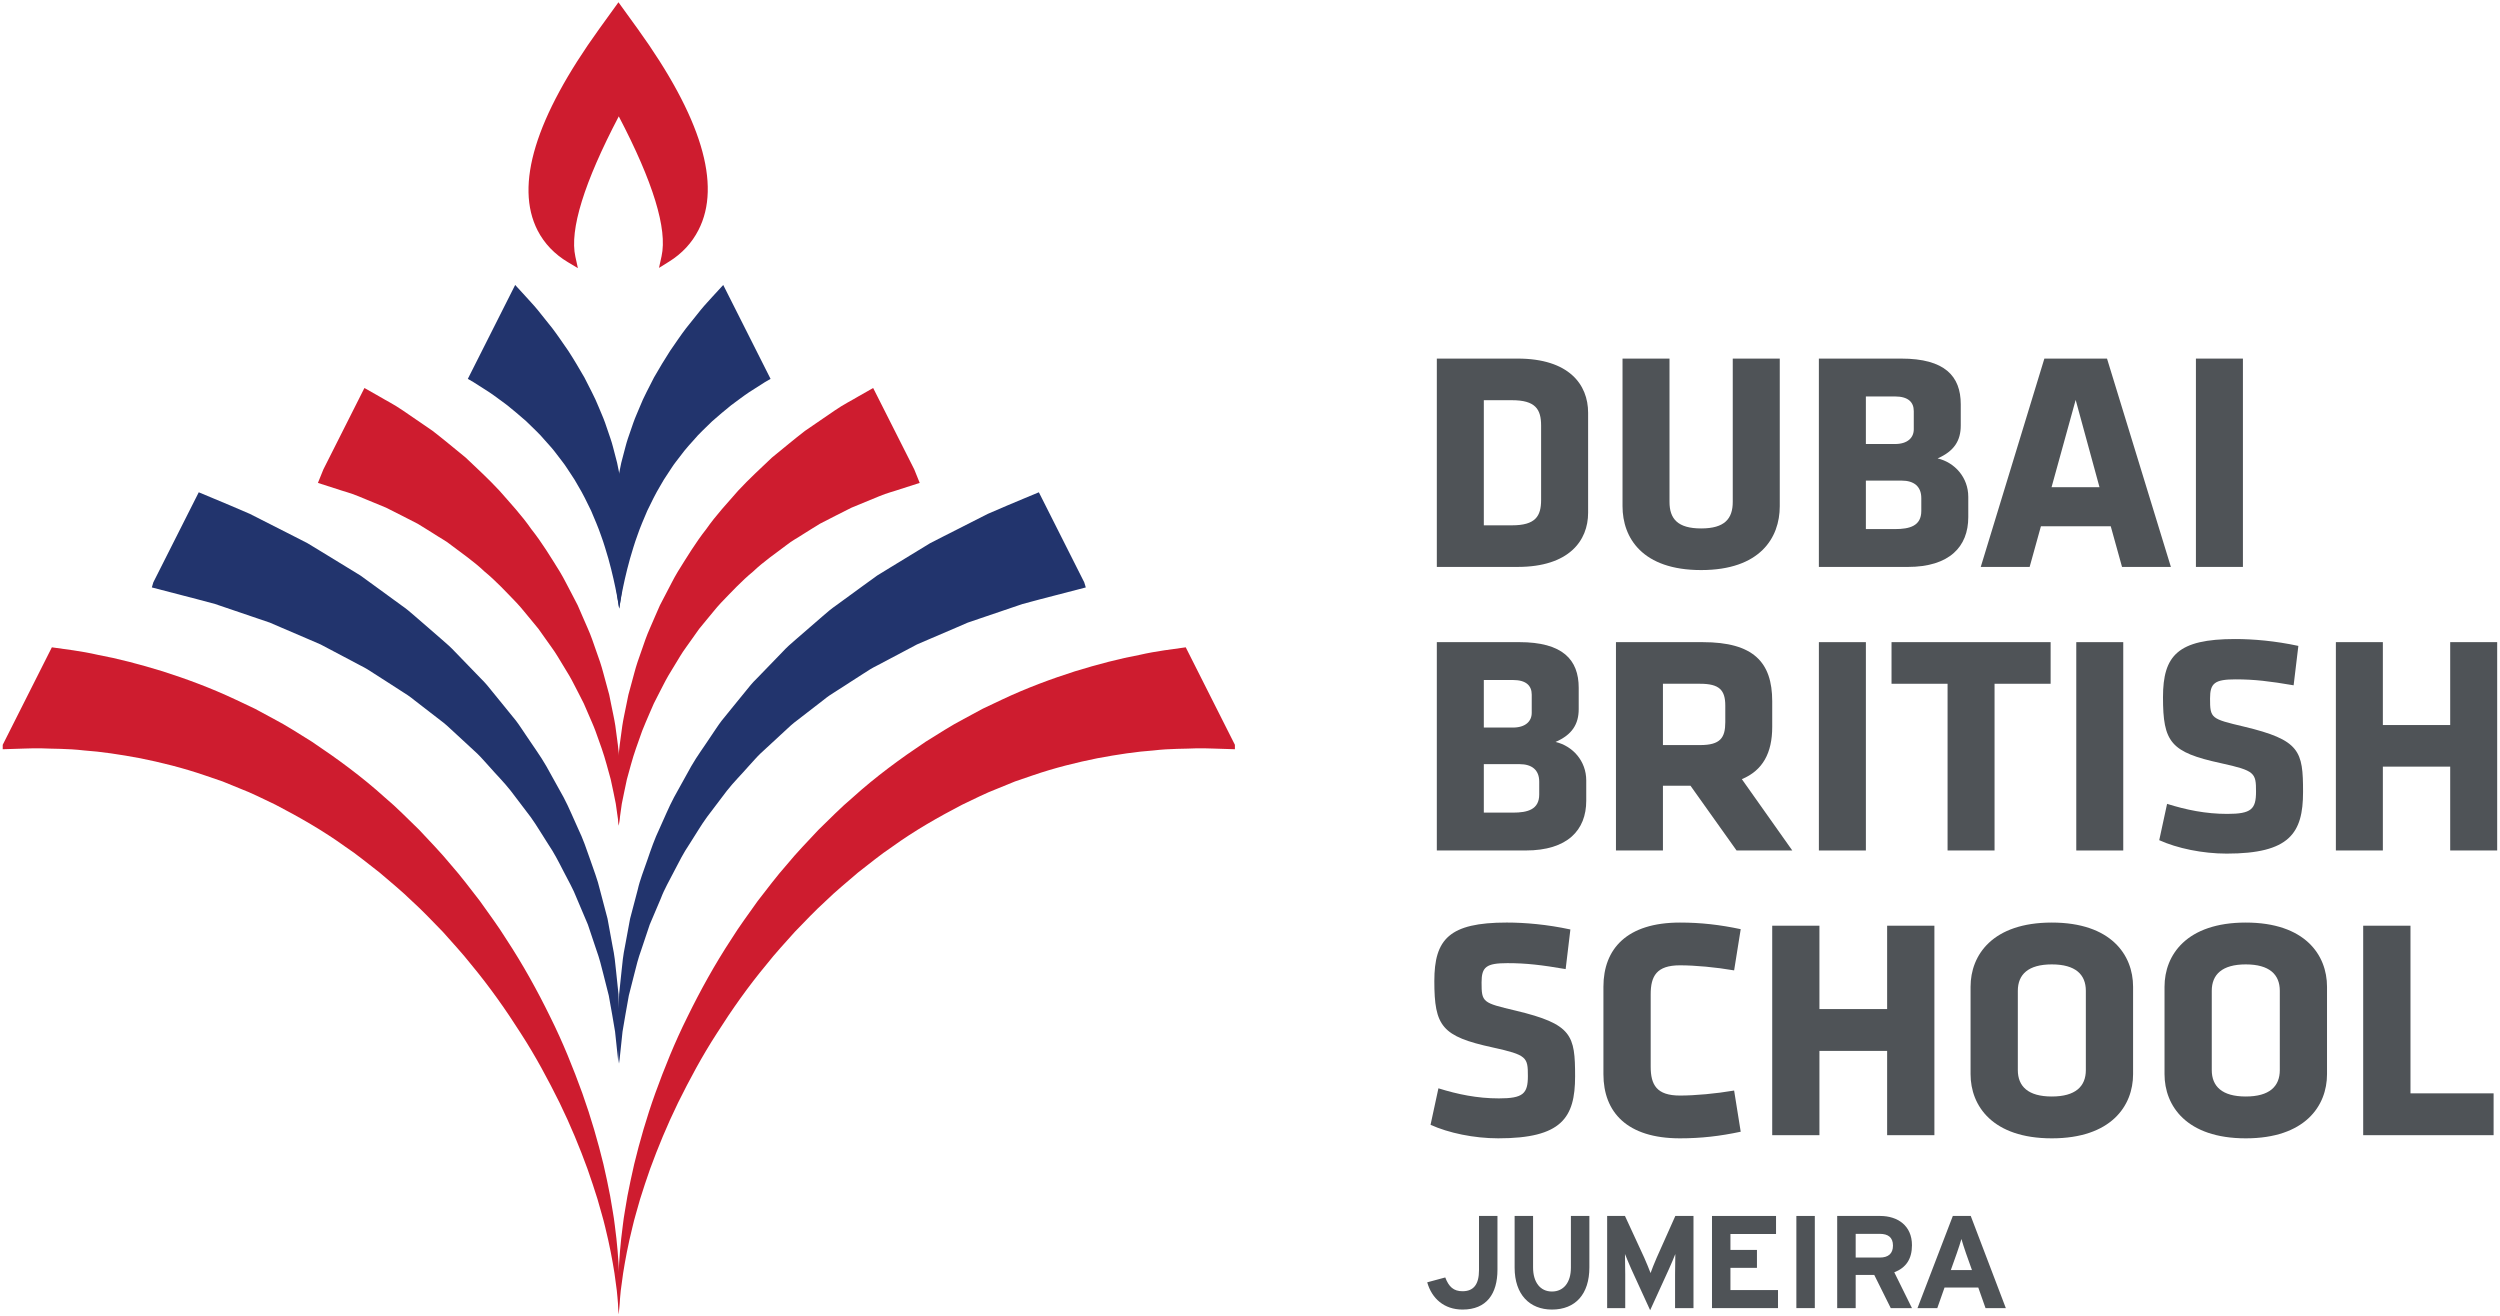 <svg width="870" height="458" viewBox="0 0 870 458" fill="none" xmlns="http://www.w3.org/2000/svg">
<path d="M215.273 442.931C215.481 438.332 215.885 432.749 216.747 426.364C217.094 423.155 217.79 419.812 218.345 416.231C219.058 412.691 219.794 408.952 220.714 405.073C222.593 397.355 224.954 389.035 228.051 380.415C231.165 371.821 234.769 362.805 239.257 353.815C243.671 344.799 248.706 335.651 254.537 326.775C257.345 322.259 260.566 317.965 263.681 313.549C266.993 309.297 270.247 304.931 273.858 300.852C277.313 296.633 281.146 292.739 284.863 288.743C288.782 284.961 292.575 281.025 296.725 277.544C304.766 270.256 313.453 263.928 322.133 258.121C326.571 255.392 330.878 252.539 335.367 250.215C337.594 249.015 339.781 247.824 341.967 246.648C344.195 245.589 346.415 244.54 348.601 243.505C357.33 239.379 365.951 236.219 374.043 233.629C382.125 231.148 389.703 229.171 396.502 227.915C402.59 226.516 408.014 225.945 412.637 225.268L429.746 259.197V260.735C429.746 260.735 428.562 260.695 426.309 260.628C424.074 260.603 420.751 260.38 416.553 260.412C412.387 260.628 407.219 260.463 401.422 261.156C395.566 261.563 389.009 262.537 381.894 263.869C374.805 265.301 367.135 267.163 359.235 269.883C357.273 270.563 355.243 271.248 353.222 271.944C351.226 272.753 349.222 273.573 347.186 274.409C343.051 275.972 339.035 278.048 334.878 280.016C326.711 284.26 318.331 288.999 310.406 294.731C306.323 297.436 302.538 300.628 298.579 303.656C294.811 306.915 290.902 310.075 287.299 313.591C283.573 316.965 280.137 320.653 276.617 324.26C273.278 328.024 269.825 331.705 266.745 335.633C260.342 343.327 254.653 351.424 249.51 359.523C244.283 367.577 239.911 375.8 235.978 383.724C232.101 391.673 228.921 399.44 226.254 406.735C224.946 410.375 223.827 413.924 222.751 417.297C221.833 420.697 220.787 423.924 220.101 427.001C218.561 433.137 217.559 438.597 216.846 443.08C216.539 445.339 216.266 447.357 216.026 449.103C215.827 450.872 215.746 452.401 215.629 453.609C215.43 456.049 215.322 457.364 215.322 457.364C215.322 457.364 215.273 456.049 215.206 453.601C215.182 452.377 215.107 450.864 215.107 449.077C215.157 447.299 215.206 445.239 215.273 442.931Z" fill="#CE1C2F"/>
<path d="M215.45 345.991C215.716 343.501 215.989 340.837 216.288 338.051C216.553 335.247 216.866 332.285 217.504 329.257C218.058 326.205 218.656 323.013 219.269 319.712C220.114 316.471 220.992 313.104 221.918 309.655C222.697 306.14 224.105 302.74 225.322 299.151C226.548 295.584 227.798 291.912 229.505 288.363C231.161 284.799 232.652 281.035 234.574 277.437C236.553 273.872 238.548 270.259 240.569 266.619C242.657 262.987 245.174 259.629 247.501 256.063C248.71 254.317 249.837 252.499 251.129 250.811L255.153 245.848L259.204 240.877C260.536 239.199 261.87 237.535 263.42 236.055C266.384 232.987 269.332 229.941 272.273 226.907C273.713 225.343 275.27 223.945 276.868 222.597C278.45 221.224 280.032 219.851 281.589 218.503C283.162 217.147 284.728 215.791 286.269 214.449C287.801 213.085 289.382 211.771 291.022 210.644C294.276 208.271 297.481 205.937 300.613 203.648C302.194 202.505 303.75 201.381 305.3 200.256C306.897 199.271 308.497 198.304 310.062 197.336C313.226 195.4 316.298 193.548 319.264 191.728C320.754 190.819 322.22 189.924 323.653 189.048C325.142 188.295 326.609 187.543 328.033 186.807C333.773 183.888 339.056 181.215 343.744 178.833C348.497 176.723 352.721 175.02 356.166 173.547C358.245 172.679 360.017 171.951 361.525 171.315L377.318 202.655L377.857 204.425C377.857 204.425 374.146 205.384 367.645 207.08C364.381 207.948 360.39 208.924 355.842 210.191C351.413 211.696 346.418 213.407 340.952 215.252C339.604 215.716 338.186 216.204 336.753 216.683C335.396 217.271 334.005 217.883 332.589 218.487C329.722 219.711 326.766 220.976 323.742 222.275C322.22 222.936 320.67 223.597 319.105 224.268C317.624 225.053 316.108 225.856 314.592 226.659C311.52 228.288 308.389 229.941 305.208 231.62C303.568 232.424 302.02 233.376 300.513 234.392C298.98 235.377 297.424 236.377 295.884 237.369C294.31 238.379 292.728 239.397 291.154 240.415C289.532 241.399 287.966 242.44 286.517 243.64C283.528 245.972 280.496 248.305 277.44 250.655C275.882 251.788 274.476 253.103 273.084 254.417L268.826 258.355L264.553 262.3C263.17 263.649 261.92 265.129 260.602 266.552C258.077 269.455 255.304 272.185 252.942 275.204C250.624 278.272 248.321 281.308 246.044 284.311C243.808 287.371 241.986 290.613 239.957 293.707C237.869 296.768 236.246 300.009 234.606 303.179C233 306.355 231.194 309.391 230.01 312.565C228.676 315.717 227.368 318.787 226.109 321.748C225.092 324.8 224.105 327.76 223.144 330.597C222.118 333.435 221.397 336.221 220.752 338.885C220.08 341.549 219.433 344.088 218.829 346.455C218.009 351.268 217.173 355.479 216.644 358.985C215.89 366.067 215.468 370.119 215.468 370.119C215.468 370.119 215.318 366.059 215.061 358.928C215.086 355.371 215.285 351.02 215.45 345.991Z" fill="#22346D"/>
<path d="M214.764 270.728C215.02 267.312 215.128 263.375 215.666 259.148C215.956 257.031 216.254 254.813 216.569 252.523C216.909 250.24 217.454 247.907 217.928 245.475C218.168 244.259 218.433 243.035 218.681 241.779C219.012 240.561 219.352 239.321 219.692 238.064C220.404 235.567 221.009 232.944 221.869 230.38C222.773 227.799 223.682 225.177 224.61 222.521C225.546 219.859 226.805 217.311 227.906 214.631L229.654 210.636L231.684 206.74C233.076 204.168 234.334 201.463 235.882 198.932C239.021 193.911 242.11 188.775 245.762 184.151C249.166 179.271 253.149 175.035 256.885 170.743C260.752 166.583 264.818 162.885 268.629 159.245C272.662 155.961 276.48 152.76 280.141 149.94C283.925 147.343 287.394 144.96 290.476 142.859C293.573 140.716 296.496 139.303 298.79 137.904C300.928 136.697 302.633 135.737 303.858 135.025L318.161 163.347L320.058 168.053C320.058 168.053 317.665 168.815 313.474 170.164C311.412 170.9 308.728 171.52 305.929 172.711C303.056 173.893 299.85 175.225 296.34 176.664C292.928 178.319 289.316 180.263 285.365 182.248C283.502 183.356 281.622 184.588 279.668 185.788C277.748 187.071 275.585 188.161 273.73 189.667C269.92 192.571 265.738 195.408 262.061 198.915C258.086 202.173 254.566 205.996 250.897 209.784C249.101 211.695 247.526 213.795 245.812 215.797L243.302 218.849L241.033 222.051C239.568 224.209 237.912 226.269 236.61 228.477C235.277 230.685 233.936 232.879 232.644 235.02C231.361 237.196 230.317 239.445 229.166 241.604C228.62 242.696 228.064 243.771 227.526 244.829C227.046 245.931 226.582 247.005 226.11 248.081C225.224 250.223 224.246 252.299 223.468 254.368C222.73 256.444 222.018 258.461 221.338 260.389C219.964 264.268 219.104 267.948 218.16 271.192C217.489 274.443 216.842 277.32 216.386 279.719C215.716 284.567 215.318 287.329 215.318 287.329C215.318 287.329 215.128 284.541 214.797 279.669C214.738 277.221 214.772 274.217 214.764 270.728Z" fill="#CE1C2F"/>
<path d="M213.348 184.843C213.331 181.641 213.646 178.267 213.928 174.727C214.367 171.228 214.831 167.555 215.626 163.857C215.956 161.98 216.395 160.127 216.926 158.275C217.448 156.423 217.87 154.495 218.491 152.657L220.404 147.108C221.05 145.255 221.87 143.501 222.607 141.691C224.031 138.043 225.928 134.735 227.592 131.359C229.448 128.149 231.303 125.008 233.183 122.12C235.12 119.341 236.935 116.595 238.766 114.212C240.644 111.879 242.367 109.721 243.891 107.811C245.431 105.924 246.915 104.427 248.058 103.112C250.16 100.829 251.403 99.489 251.684 99.167L268.158 131.848C267.535 132.187 266.882 132.549 266.211 132.972C264.58 134.005 262.74 135.188 260.711 136.48C258.716 137.803 256.703 139.383 254.459 141.012C252.314 142.708 250.135 144.603 247.85 146.587C245.763 148.704 243.346 150.78 241.342 153.22C240.288 154.428 239.154 155.595 238.16 156.868L235.171 160.757C234.143 162.055 233.323 163.477 232.388 164.841C231.444 166.208 230.566 167.613 229.788 169.045C228.074 171.872 226.674 174.819 225.266 177.705C224.031 180.632 222.756 183.511 221.812 186.331C220.768 189.144 220.007 191.865 219.244 194.405C217.82 199.492 216.918 203.835 216.314 206.927C215.775 210.021 215.468 211.791 215.468 211.791C215.468 211.791 215.204 210.005 214.739 206.903C214.31 203.785 213.787 199.26 213.49 193.776C213.39 191.031 213.24 188.027 213.348 184.843Z" fill="#22346D"/>
<path d="M215.427 442.931C215.211 438.332 214.806 432.749 213.946 426.364C213.588 423.155 212.9 419.812 212.338 416.231C211.65 412.691 210.896 408.952 209.978 405.073C208.09 397.355 205.72 389.035 202.64 380.415C199.518 371.821 195.931 362.805 191.443 353.815C187.028 344.799 181.984 335.651 176.146 326.775C173.347 322.259 170.118 317.965 167.004 313.549C163.699 309.297 160.444 304.931 156.84 300.852C153.387 296.633 149.552 292.739 145.835 288.743C141.9 284.961 138.126 281.025 133.959 277.544C125.918 270.256 117.222 263.928 108.551 258.121C104.112 255.392 99.814 252.539 95.326 250.215C93.096 249.015 90.894 247.824 88.724 246.648C86.496 245.589 84.284 244.54 82.09 243.505C73.352 239.379 64.739 236.219 56.648 233.629C48.558 231.148 40.988 229.171 34.18 227.915C28.102 226.516 22.676 225.945 18.048 225.268L0.946 259.197V260.735C0.946 260.735 2.13 260.695 4.382 260.628C6.619 260.603 9.94 260.38 14.13 260.412C18.314 260.628 23.464 260.463 29.27 261.156C35.132 261.563 41.683 262.537 48.798 263.869C55.879 265.301 63.548 267.163 71.448 269.883C73.427 270.563 75.431 271.248 77.47 271.944C79.464 272.753 81.46 273.573 83.507 274.409C87.639 275.972 91.656 278.048 95.822 280.016C103.971 284.26 112.352 288.999 120.278 294.731C124.368 297.436 128.144 300.628 132.103 303.656C135.888 306.915 139.798 310.075 143.384 313.591C147.127 316.965 150.548 320.653 154.092 324.26C157.406 328.024 160.867 331.705 163.955 335.633C170.342 343.327 176.047 351.424 181.19 359.523C186.408 367.577 190.78 375.8 194.715 383.724C198.59 391.673 201.778 399.44 204.428 406.735C205.728 410.375 206.863 413.924 207.931 417.297C208.843 420.697 209.895 423.924 210.599 427.001C212.122 433.137 213.134 438.597 213.836 443.08C214.151 445.339 214.416 447.357 214.648 449.103C214.855 450.872 214.939 452.401 215.054 453.609C215.262 456.049 215.37 457.364 215.37 457.364C215.37 457.364 215.402 456.049 215.484 453.601C215.51 452.377 215.576 450.864 215.576 449.077C215.534 447.299 215.484 445.239 215.427 442.931Z" fill="#CE1C2F"/>
<path d="M215.233 345.991C214.977 343.501 214.703 340.837 214.405 338.051C214.139 335.247 213.825 332.285 213.171 329.257C212.625 326.205 212.037 323.013 211.423 319.712C210.579 316.471 209.693 313.104 208.774 309.655C207.978 306.14 206.587 302.74 205.386 299.151C204.143 295.584 202.902 291.912 201.179 288.363C199.523 284.799 198.033 281.035 196.118 277.437C194.149 273.872 192.135 270.259 190.115 266.619C188.045 262.987 185.518 259.629 183.182 256.063C181.973 254.317 180.855 252.499 179.565 250.811L175.539 245.848L171.489 240.877C170.163 239.199 168.814 237.535 167.273 236.055C164.317 232.987 161.353 229.941 158.419 226.907C156.97 225.343 155.406 223.945 153.815 222.597C152.241 221.224 150.661 219.851 149.111 218.503C147.522 217.147 145.981 215.791 144.425 214.449C142.883 213.085 141.319 211.771 139.671 210.644C136.407 208.271 133.211 205.937 130.071 203.648C128.49 202.505 126.933 201.381 125.393 200.256C123.794 199.271 122.213 198.304 120.622 197.336C117.467 195.4 114.394 193.548 111.446 191.728C109.93 190.819 108.473 189.924 107.031 189.048C105.541 188.295 104.083 187.543 102.659 186.807C96.919 183.888 91.627 181.215 86.957 178.833C82.187 176.723 77.971 175.02 74.51 173.547C72.455 172.679 70.691 171.951 69.167 171.315L53.357 202.655L52.837 204.425C52.837 204.425 56.546 205.384 63.055 207.08C66.31 207.948 70.311 208.924 74.841 210.191C79.254 211.696 84.266 213.407 89.723 215.252C91.09 215.716 92.497 216.204 93.93 216.683C95.305 217.271 96.679 217.883 98.113 218.487C100.962 219.711 103.918 220.976 106.957 222.275C108.473 222.936 110.014 223.597 111.57 224.268C113.078 225.053 114.577 225.856 116.101 226.659C119.173 228.288 122.295 229.941 125.485 231.62C127.114 232.424 128.673 233.376 130.171 234.392C131.711 235.377 133.261 236.377 134.817 237.369C136.382 238.379 137.957 239.397 139.538 240.415C141.145 241.399 142.726 242.44 144.167 243.64C147.173 245.972 150.197 248.305 153.245 250.655C154.81 251.788 156.209 253.103 157.609 254.417L161.874 258.355L166.139 262.3C167.53 263.649 168.765 265.129 170.081 266.552C172.606 269.455 175.381 272.185 177.742 275.204C180.061 278.272 182.354 281.308 184.658 284.311C186.867 287.371 188.706 290.613 190.735 293.707C192.83 296.768 194.455 300.009 196.086 303.179C197.693 306.355 199.489 309.391 200.69 312.565C202.015 315.717 203.323 318.787 204.582 321.748C205.593 324.8 206.587 327.76 207.547 330.597C208.575 333.435 209.287 336.221 209.941 338.885C210.611 341.549 211.249 344.088 211.854 346.455C212.69 351.268 213.51 355.479 214.041 358.985C214.803 366.067 215.225 370.119 215.225 370.119C215.225 370.119 215.383 366.059 215.639 358.928C215.606 355.371 215.398 351.02 215.233 345.991Z" fill="#22346D"/>
<path d="M215.921 270.728C215.663 267.312 215.573 263.375 215.009 259.148C214.719 257.031 214.43 254.813 214.131 252.523C213.783 250.24 213.238 247.907 212.757 245.475C212.517 244.259 212.285 243.035 212.011 241.779C211.681 240.561 211.333 239.321 211.001 238.064C210.29 235.567 209.685 232.944 208.823 230.38C207.929 227.799 207.001 225.177 206.074 222.521C205.154 219.859 203.886 217.311 202.769 214.631L201.038 210.636L199.018 206.74C197.618 204.168 196.35 201.463 194.81 198.932C191.681 193.911 188.582 188.775 184.905 184.151C181.518 179.271 177.534 175.035 173.791 170.743C169.941 166.583 165.866 162.885 162.055 159.245C158.022 155.961 154.205 152.76 150.551 149.94C146.777 147.343 143.29 144.96 140.217 142.859C137.119 140.716 134.211 139.303 131.902 137.904C129.765 136.697 128.058 135.737 126.817 135.025L112.538 163.347L110.634 168.053C110.634 168.053 113.019 168.815 117.21 170.164C119.281 170.9 121.947 171.52 124.771 172.711C127.629 173.893 130.85 175.225 134.345 176.664C137.757 178.319 141.375 180.263 145.319 182.248C147.198 183.356 149.07 184.588 151.033 185.788C152.946 187.071 155.107 188.161 156.962 189.667C160.773 192.571 164.946 195.408 168.633 198.915C172.606 202.173 176.126 205.996 179.787 209.784C181.593 211.695 183.166 213.795 184.881 215.797L187.39 218.849L189.659 222.051C191.126 224.209 192.773 226.269 194.082 228.477C195.423 230.685 196.757 232.879 198.049 235.02C199.341 237.196 200.358 239.445 201.527 241.604C202.073 242.696 202.621 243.771 203.167 244.829C203.646 245.931 204.119 247.005 204.574 248.081C205.477 250.223 206.455 252.299 207.215 254.368C207.954 256.444 208.674 258.461 209.361 260.389C210.719 264.268 211.59 267.948 212.525 271.192C213.203 274.443 213.867 277.32 214.298 279.719C214.985 284.567 215.374 287.329 215.374 287.329C215.374 287.329 215.557 284.541 215.887 279.669C215.962 277.221 215.913 274.217 215.921 270.728Z" fill="#CE1C2F"/>
<path d="M217.602 184.843C217.627 181.641 217.305 178.267 217.022 174.727C216.591 171.228 216.137 167.555 215.325 163.857C215.002 161.98 214.562 160.127 214.033 158.275C213.527 156.423 213.106 154.495 212.459 152.657L210.563 147.108C209.909 145.255 209.089 143.501 208.359 141.691C206.919 138.043 205.022 134.735 203.366 131.359C201.511 128.149 199.663 125.008 197.785 122.12C195.837 119.341 194.017 116.595 192.193 114.212C190.314 111.879 188.601 109.721 187.075 107.811C185.519 105.924 184.045 104.427 182.894 103.112C180.807 100.829 179.565 99.489 179.283 99.167L162.802 131.848C163.439 132.187 164.069 132.549 164.747 132.972C166.379 134.005 168.226 135.188 170.239 136.48C172.234 137.803 174.247 139.383 176.499 141.012C178.653 142.708 180.823 144.603 183.117 146.587C185.197 148.704 187.622 150.78 189.626 153.22C190.654 154.428 191.814 155.595 192.807 156.868L195.787 160.757C196.815 162.055 197.635 163.477 198.579 164.841C199.523 166.208 200.393 167.613 201.171 169.045C202.885 171.872 204.294 174.819 205.693 177.705C206.919 180.632 208.194 183.511 209.147 186.331C210.19 189.144 210.953 191.865 211.714 194.405C213.13 199.492 214.042 203.835 214.637 206.927C215.185 210.021 215.498 211.791 215.498 211.791C215.498 211.791 215.771 210.005 216.237 206.903C216.658 203.785 217.163 199.26 217.486 193.776C217.562 191.031 217.726 188.027 217.602 184.843Z" fill="#22346D"/>
<path d="M197.626 91.235C192.971 88.456 189.435 84.749 187.091 80.208C179.066 64.535 186.281 40.936 208.526 10.067L215.225 0.787L221.933 10.067C244.037 40.737 251.177 64.287 243.069 80.052C240.774 84.551 237.329 88.249 232.865 91.028L229.329 93.228L230.223 89.167C232.302 79.712 227.299 63.352 215.333 40.489C203.249 63.557 198.155 79.995 200.234 89.357L201.105 93.311L197.626 91.235Z" fill="#CE1C2F"/>
<path d="M536.305 148.089C536.305 142.424 534.343 139.272 526.168 139.272H516.371V182.813H526.168C534.343 182.813 536.305 179.655 536.305 173.996V148.089ZM528.14 197.289H500.015V124.789H528.14C546.012 124.789 552.663 133.829 552.663 143.623V178.464C552.663 188.148 546.012 197.289 528.14 197.289Z" fill="#4F5357"/>
<path d="M619.357 124.791V176.172C619.357 187.165 612.483 198.383 591.993 198.383C571.513 198.383 564.64 187.165 564.64 176.172V124.791H580.988V174.651C580.988 180.532 583.828 183.897 591.993 183.897C600.168 183.897 603 180.532 603 174.651V124.791H619.357Z" fill="#4F5357"/>
<path d="M668.612 173.344C668.612 169.316 666.103 167.248 661.745 167.248H649.324V184.121H659.452C664.579 184.121 668.612 183.031 668.612 177.811V173.344ZM665.995 143.08C665.995 139.919 664.024 137.967 659.452 137.967H649.324V154.519H659.452C663.824 154.519 665.995 152.335 665.995 149.389V143.08ZM663.932 197.291H632.967V124.791H661.639C676.785 124.791 682.343 130.887 682.343 140.689V148.092C682.343 153.311 680.065 157.008 674.285 159.523C680.272 160.937 684.96 166.157 684.96 172.907V179.987C684.96 190.219 678.425 197.291 663.932 197.291Z" fill="#4F5357"/>
<path d="M713.943 169.536H730.623L722.332 139.164L713.943 169.536ZM755.467 197.286H738.466L734.539 183.141H710.24L706.315 197.286H689.304L711.442 124.786H733.239L755.467 197.286Z" fill="#4F5357"/>
<path d="M764.18 197.289H780.536V124.789H764.18V197.289Z" fill="#4F5357"/>
<path d="M535.65 272.017C535.65 267.989 533.15 265.921 528.792 265.921H516.37V282.794H526.507C531.626 282.794 535.65 281.712 535.65 276.484V272.017ZM533.042 241.76C533.042 238.601 531.087 236.64 526.507 236.64H516.37V253.19H526.507C530.863 253.19 533.042 251.006 533.042 248.07V241.76ZM530.97 295.964H500.014V223.464H528.676C543.824 223.464 549.39 229.568 549.39 239.361V246.764C549.39 251.992 547.104 255.689 541.332 258.196C547.319 259.609 552.014 264.837 552.014 271.588V278.658C552.014 288.898 545.472 295.964 530.97 295.964Z" fill="#4F5357"/>
<path d="M600.401 245.562C600.401 240.127 598.313 237.951 591.672 237.951H578.702V259.285H591.672C598.645 259.285 600.401 256.778 600.401 251.335V245.562ZM588.293 273.437H578.702V295.961H562.353V223.469H592.541C610.198 223.469 616.732 230.434 616.732 244.039V252.965C616.732 261.997 613.469 268.102 606.164 271.146L623.714 295.961H604.318L588.293 273.437Z" fill="#4F5357"/>
<path d="M632.971 295.968H649.327V223.468H632.971V295.968Z" fill="#4F5357"/>
<path d="M694.104 237.949V295.966H677.755V237.949H658.252V223.465H713.616V237.949H694.104Z" fill="#4F5357"/>
<path d="M722.545 295.968H738.893V223.468H722.545V295.968Z" fill="#4F5357"/>
<path d="M774.86 297.057C766.462 297.057 757.641 295.205 751.413 292.383L754.146 279.745C760.797 281.821 767.554 283.236 775.076 283.236C783.464 283.236 785.096 281.597 785.096 275.501C785.096 268.967 784.772 268.205 772.905 265.592C755.348 261.788 752.721 258.297 752.721 242.623C752.721 228.148 757.857 222.383 777.798 222.383C784.128 222.383 791.762 223.035 799.829 224.773L798.181 238.487C789.89 237.072 784.566 236.419 778.014 236.419C770.718 236.419 769.096 237.727 769.096 243.061C769.096 250.025 769.418 250.141 780.864 252.855C800.466 257.536 801.461 261.349 801.461 275.608C801.461 289.977 796.764 297.057 774.86 297.057Z" fill="#4F5357"/>
<path d="M852.671 295.963V266.788H829.234V295.963H812.885V223.463H829.234V252.314H852.671V223.463H869.019V295.963H852.671Z" fill="#4F5357"/>
<path d="M521.391 396.137C512.952 396.137 504.083 394.276 497.83 391.431L500.571 378.733C507.263 380.819 514.054 382.241 521.616 382.241C530.054 382.241 531.703 380.603 531.703 374.465C531.703 367.897 531.379 367.137 519.436 364.507C501.788 360.668 499.147 357.179 499.147 341.413C499.147 326.856 504.298 321.048 524.356 321.048C530.718 321.048 538.394 321.711 546.494 323.456L544.846 337.244C536.522 335.821 531.148 335.176 524.579 335.176C517.226 335.176 515.586 336.491 515.586 341.851C515.586 348.856 515.916 348.965 527.428 351.693C547.147 356.409 548.134 360.239 548.134 374.581C548.134 389.024 543.422 396.137 521.391 396.137Z" fill="#4F5357"/>
<path d="M574.439 371.185C574.439 377.529 576.509 381.252 584.617 381.252C589.884 381.252 597.115 380.597 603.475 379.507L605.768 393.84C598.539 395.38 591.963 396.14 584.617 396.14C566.215 396.14 557.992 387.049 557.992 373.816V343.384C557.992 330.141 566.215 321.052 584.617 321.052C591.963 321.052 598.539 321.821 605.768 323.351L603.475 337.693C597.115 336.593 589.884 335.932 584.617 335.932C576.509 335.932 574.439 339.655 574.439 346.016V371.185Z" fill="#4F5357"/>
<path d="M656.723 395.043V365.713H633.161V395.043H616.731V322.146H633.161V351.154H656.723V322.146H673.171V395.043H656.723Z" fill="#4F5357"/>
<path d="M725.873 344.808C725.873 339.117 722.254 335.611 714.03 335.611C705.814 335.611 702.203 339.117 702.203 344.808V372.385C702.203 378.084 705.814 381.583 714.03 381.583C722.254 381.583 725.873 378.084 725.873 372.385V344.808ZM742.313 373.808C742.313 384.867 734.643 396.141 714.03 396.141C693.433 396.141 685.757 384.867 685.757 373.808V343.385C685.757 332.325 693.433 321.052 714.03 321.052C734.643 321.052 742.313 332.325 742.313 343.385V373.808Z" fill="#4F5357"/>
<path d="M793.372 344.808C793.372 339.117 789.752 335.611 781.528 335.611C773.314 335.611 769.695 339.117 769.695 344.808V372.385C769.695 378.084 773.314 381.583 781.528 381.583C789.752 381.583 793.372 378.084 793.372 372.385V344.808ZM809.803 373.808C809.803 384.867 802.134 396.141 781.528 396.141C760.924 396.141 753.256 384.867 753.256 373.808V343.385C753.256 332.325 760.924 321.052 781.528 321.052C802.134 321.052 809.803 332.325 809.803 343.385V373.808Z" fill="#4F5357"/>
<path d="M822.391 395.043V322.146H838.847V380.486H867.774V395.043H822.391Z" fill="#4F5357"/>
<path d="M508.969 455.726C502.551 455.726 498.268 451.879 496.671 446.247L502.948 444.551C504.191 447.802 505.839 449.349 508.969 449.349C512.919 449.349 514.692 446.834 514.692 442.019V423.153H521.117V441.846C521.117 450.226 517.357 455.726 508.969 455.726Z" fill="#4F5357"/>
<path d="M540.074 455.726C532.322 455.726 527.089 450.498 527.089 441.159V423.153H533.508V441.069C533.508 446.198 535.982 449.447 540.074 449.447C544.149 449.447 546.674 446.287 546.674 441.159V423.153H553.102V441.069C553.102 450.366 548.24 455.726 540.074 455.726Z" fill="#4F5357"/>
<path d="M582.922 455.221V443.45C582.922 441.706 583.014 437.627 583.014 436.395C582.558 437.587 581.589 439.877 580.761 441.706L574.252 455.957L567.725 441.706C566.914 439.877 565.953 437.587 565.489 436.395C565.489 437.627 565.58 441.706 565.58 443.45V455.221H559.286V423.153H565.489L572.189 437.669C573.009 439.465 573.962 441.895 574.393 443.029C574.806 441.846 575.725 439.505 576.537 437.669L583.014 423.153H589.333V455.221H582.922Z" fill="#4F5357"/>
<path d="M595.774 455.221V423.153H618.06V429.43H602.192V434.973H611.419V441.209H602.192V448.943H618.747V455.221H595.774Z" fill="#4F5357"/>
<path d="M625.136 455.22H631.555V423.152H625.136V455.22Z" fill="#4F5357"/>
<path d="M654.174 429.381H645.777V437.628H654.174C657.139 437.628 658.754 436.255 658.754 433.459C658.754 430.572 657.015 429.381 654.174 429.381ZM657.983 455.221L652.245 443.683H645.777V455.221H639.342V423.153H654.307C660.353 423.153 665.363 426.495 665.363 433.319C665.363 438.141 663.301 441.16 659.21 442.764L665.363 455.221H657.983Z" fill="#4F5357"/>
<path d="M684.172 436.162C683.534 434.285 682.896 432.357 682.574 431.166C682.25 432.357 681.604 434.285 680.959 436.162L678.888 441.985H686.243L684.172 436.162ZM690.963 455.22L688.446 448.072H676.694L674.176 455.22H667.286L679.584 423.15H685.82L698.027 455.22H690.963Z" fill="#4F5357"/>
</svg>
